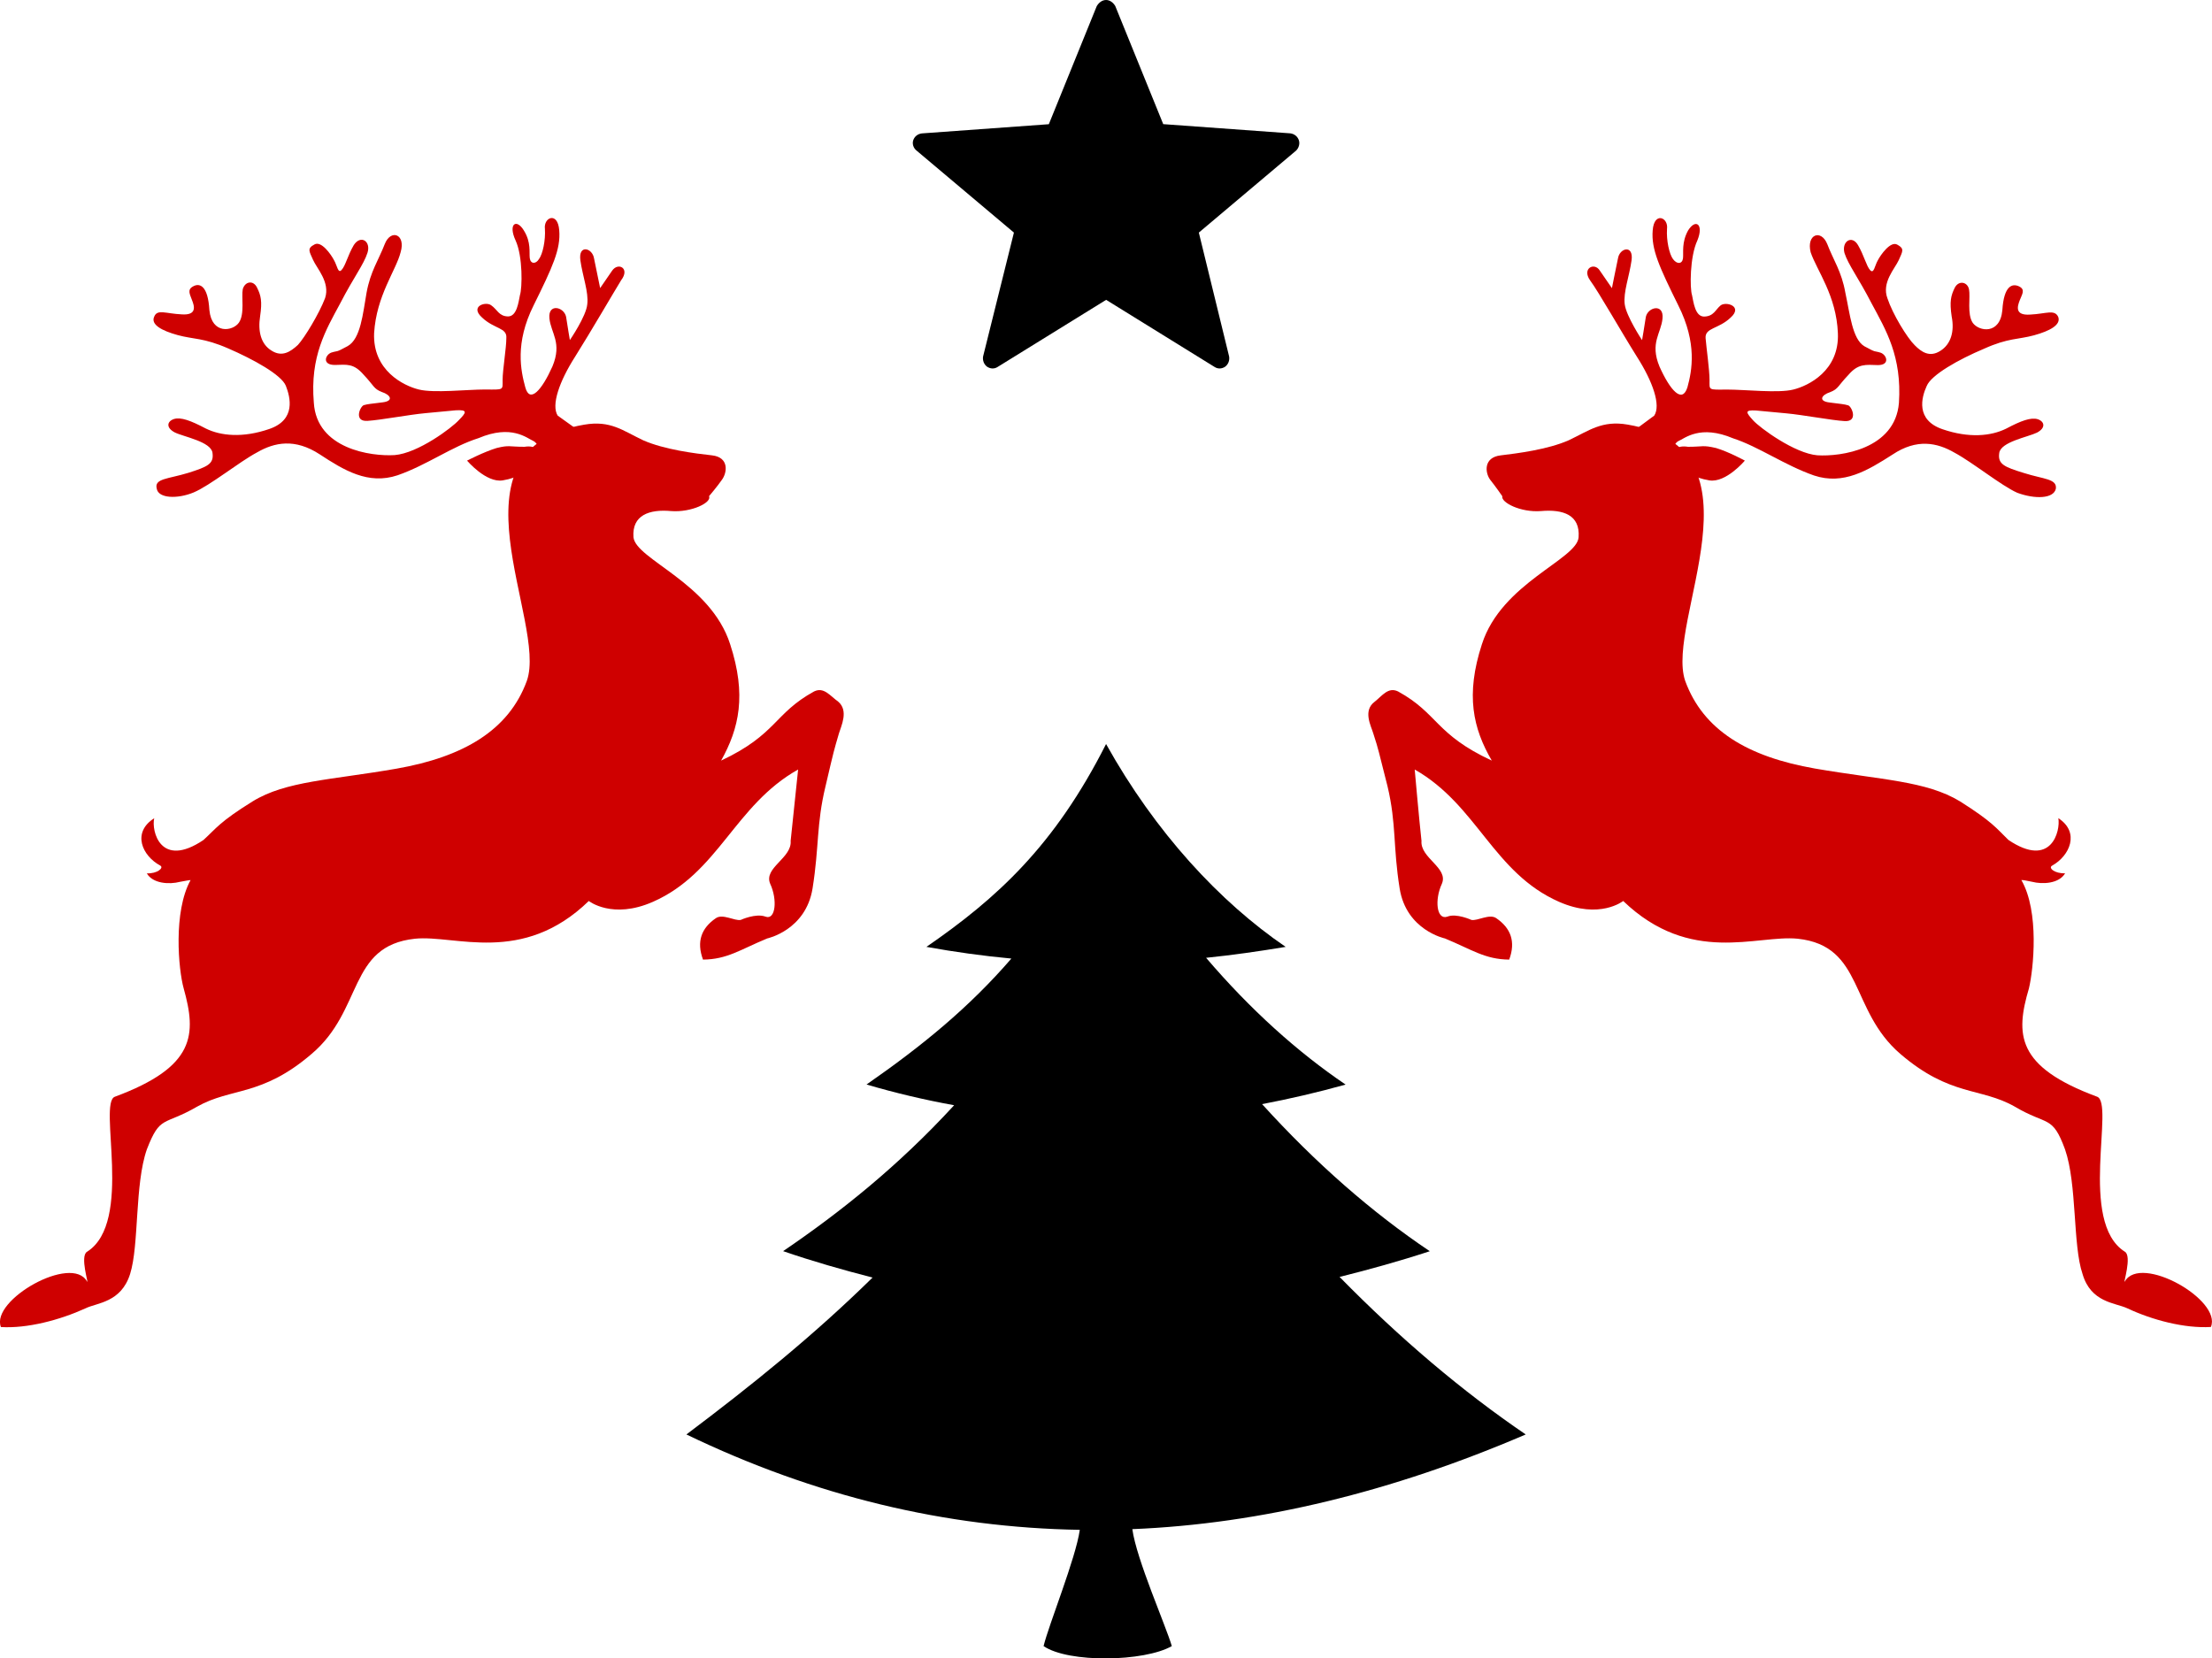 <?xml version="1.0" encoding="utf-8"?>
<!-- Generator: Adobe Illustrator 16.0.0, SVG Export Plug-In . SVG Version: 6.00 Build 0)  -->
<!DOCTYPE svg PUBLIC "-//W3C//DTD SVG 1.1//EN" "http://www.w3.org/Graphics/SVG/1.1/DTD/svg11.dtd">
<svg version="1.1" id="Calque_1" xmlns="http://www.w3.org/2000/svg" xmlns:xlink="http://www.w3.org/1999/xlink" x="0px" y="0px"
	 width="32px" height="23.993px" viewBox="0 0 32 23.993" enable-background="new 0 0 32 23.993" xml:space="preserve">
<g>
	<g>
		<path fill-rule="evenodd" clip-rule="evenodd" d="M19.379,18.474c0.876,0.893,1.78,1.658,2.693,2.279
			c-1.932,0.83-3.836,1.294-5.691,1.37c0.059,0.436,0.485,1.397,0.571,1.692c-0.399,0.228-1.494,0.247-1.855,0
			c0.076-0.314,0.466-1.271,0.524-1.682c-1.943-0.032-3.836-0.486-5.691-1.38c0.942-0.709,1.835-1.427,2.693-2.27
			c-0.429-0.11-0.867-0.235-1.294-0.382c0.826-0.562,1.664-1.229,2.474-2.111c-0.419-0.076-0.848-0.176-1.267-0.3
			c0.81-0.563,1.485-1.116,2.095-1.822c-0.409-0.038-0.818-0.095-1.229-0.169c1.019-0.702,1.855-1.463,2.599-2.935
			c0.713,1.28,1.646,2.286,2.598,2.935c-0.391,0.065-0.771,0.119-1.151,0.158c0.638,0.747,1.322,1.363,2.018,1.834
			c-0.399,0.112-0.81,0.207-1.208,0.283c0.771,0.85,1.588,1.566,2.426,2.128C20.245,18.246,19.808,18.367,19.379,18.474z"/>
	</g>
	<path fill-rule="evenodd" clip-rule="evenodd" d="M16.828,1.796l1.837,0.133c0.057,0.007,0.104,0.042,0.124,0.097
		c0.019,0.053,0,0.114-0.038,0.152l-1.408,1.187l0.438,1.792c0.009,0.055-0.01,0.112-0.057,0.148
		c-0.048,0.032-0.105,0.035-0.153,0.004l-1.569-0.971l-1.57,0.971c-0.048,0.031-0.104,0.028-0.153-0.004
		c-0.047-0.036-0.066-0.093-0.057-0.148l0.446-1.792L13.26,2.179c-0.048-0.038-0.066-0.1-0.048-0.152
		c0.02-0.055,0.066-0.09,0.124-0.097l1.837-0.133l0.693-1.708C15.896,0.038,15.944,0,16.001,0c0.056,0,0.104,0.038,0.133,0.087
		L16.828,1.796z"/>
	<g>
		<g>
			<path fill-rule="evenodd" clip-rule="evenodd" fill="#CF0000" d="M6.003,13.581c0.58-0.06,1.552,0.388,2.515-0.546
				c0,0,0.339,0.271,0.928,0.012c0.951-0.419,1.182-1.399,2.1-1.914c0,0-0.075,0.727-0.108,1.032
				c0.021,0.25-0.395,0.389-0.296,0.621c0.108,0.232,0.077,0.528-0.066,0.476c-0.142-0.054-0.36,0.047-0.36,0.047
				c-0.087,0.018-0.262-0.094-0.36-0.025c-0.209,0.143-0.283,0.337-0.186,0.599c0.35-0.003,0.535-0.143,0.929-0.306
				c0,0,0.558-0.118,0.656-0.724c0.097-0.611,0.054-0.926,0.187-1.476c0.129-0.552,0.118-0.503,0.195-0.768
				c0.032-0.106,0.142-0.327-0.01-0.457c-0.121-0.087-0.209-0.218-0.351-0.148c-0.58,0.319-0.536,0.619-1.344,1
				c0.261-0.467,0.37-0.95,0.131-1.683c-0.284-0.889-1.366-1.227-1.399-1.549c-0.023-0.32,0.229-0.407,0.545-0.378
				c0.296,0.022,0.593-0.125,0.548-0.215c0,0,0.12-0.141,0.187-0.238c0.076-0.103,0.107-0.324-0.142-0.353
				C10.047,6.56,9.609,6.504,9.305,6.37C9.01,6.231,8.834,6.078,8.451,6.144c-2.064,0.352-0.524,2.853-0.83,3.708
				C7.359,10.567,6.703,10.95,5.74,11.12c-0.95,0.166-1.605,0.177-2.087,0.475c-0.48,0.298-0.524,0.389-0.71,0.558
				c-0.624,0.42-0.755-0.135-0.712-0.315c-0.326,0.206-0.175,0.544,0.088,0.685c0.056,0.032-0.044,0.119-0.195,0.112
				c0.086,0.15,0.327,0.163,0.479,0.123c0.1-0.016,0.121-0.025,0.154-0.025c-0.253,0.458-0.176,1.292-0.1,1.566
				c0.186,0.667,0.175,1.134-0.995,1.568c-0.251,0.088,0.275,1.815-0.403,2.243c-0.108,0.063,0.032,0.483,0,0.43
				c-0.219-0.4-1.399,0.268-1.246,0.659c0.382,0.023,0.852-0.101,1.225-0.271c0.163-0.081,0.513-0.081,0.644-0.496
				c0.132-0.419,0.065-1.294,0.242-1.802c0.195-0.504,0.239-0.336,0.73-0.621c0.493-0.278,0.931-0.142,1.651-0.759
				C5.261,14.614,5.03,13.685,6.003,13.581z"/>
			<path fill-rule="evenodd" clip-rule="evenodd" fill="#CF0000" d="M8.068,6.013C7.972,5.862,8.09,5.52,8.32,5.16
				c0.23-0.366,0.557-0.929,0.666-1.106c0.132-0.172-0.042-0.265-0.13-0.139C8.769,4.042,8.682,4.168,8.682,4.168
				S8.625,3.895,8.594,3.74C8.571,3.586,8.364,3.531,8.396,3.766c0.033,0.233,0.121,0.46,0.1,0.634
				c-0.013,0.172-0.252,0.52-0.252,0.52S8.211,4.728,8.189,4.581C8.156,4.438,7.927,4.386,7.948,4.605
				c0.023,0.219,0.187,0.353,0.044,0.696C7.839,5.644,7.664,5.843,7.599,5.603C7.534,5.362,7.446,4.966,7.72,4.417
				c0.272-0.551,0.394-0.812,0.37-1.087C8.068,3.056,7.862,3.144,7.883,3.31c0.011,0.167-0.032,0.367-0.086,0.438
				C7.752,3.823,7.676,3.821,7.664,3.736C7.653,3.652,7.687,3.507,7.577,3.332C7.469,3.157,7.349,3.241,7.458,3.477
				c0.108,0.234,0.097,0.694,0.064,0.792C7.501,4.368,7.479,4.578,7.349,4.578C7.216,4.575,7.194,4.477,7.106,4.417
				c-0.075-0.06-0.317,0.012-0.131,0.178C7.15,4.761,7.337,4.739,7.325,4.89c0,0.147-0.054,0.461-0.054,0.608
				s0.021,0.14-0.251,0.137c-0.264,0-0.744,0.055-0.962,0C5.84,5.581,5.391,5.362,5.412,4.821C5.445,4.275,5.73,3.912,5.796,3.648
				c0.077-0.262-0.143-0.339-0.23-0.117C5.479,3.758,5.359,3.925,5.303,4.234C5.249,4.542,5.217,4.902,5.03,5.007
				c-0.186,0.102-0.131,0.06-0.24,0.095C4.703,5.138,4.658,5.28,4.845,5.28c0.174-0.005,0.272-0.025,0.416,0.142
				c0.151,0.159,0.142,0.202,0.262,0.249c0.131,0.042,0.175,0.131,0.011,0.15C5.369,5.843,5.326,5.843,5.261,5.862
				c-0.056,0.025-0.144,0.24,0.055,0.227c0.186-0.011,0.6-0.09,0.842-0.112c0.251-0.024,0.262-0.024,0.436-0.041
				c0.176-0.01,0.154,0.031,0.044,0.142c-0.099,0.11-0.59,0.479-0.929,0.506C5.369,6.605,4.581,6.496,4.54,5.826
				C4.483,5.154,4.714,4.775,4.921,4.39c0.196-0.38,0.34-0.561,0.395-0.732c0.054-0.169-0.099-0.266-0.198-0.112
				C5.03,3.695,4.998,3.846,4.941,3.906C4.89,3.963,4.878,3.843,4.833,3.766C4.79,3.682,4.648,3.479,4.549,3.537
				C4.439,3.594,4.474,3.635,4.528,3.758c0.053,0.123,0.251,0.325,0.175,0.555C4.615,4.542,4.407,4.884,4.31,4.99
				c-0.11,0.101-0.23,0.18-0.383,0.082C3.774,4.978,3.729,4.793,3.763,4.575c0.032-0.216,0.012-0.3-0.044-0.413
				c-0.055-0.115-0.176-0.09-0.207,0.022C3.49,4.294,3.543,4.542,3.456,4.668C3.369,4.793,3.063,4.843,3.029,4.485
				C3.008,4.13,2.888,4.094,2.8,4.14C2.703,4.188,2.746,4.253,2.778,4.343c0.034,0.085,0.076,0.222-0.152,0.205
				C2.396,4.537,2.275,4.469,2.231,4.581c-0.054,0.115,0.11,0.204,0.34,0.267C2.8,4.911,2.943,4.884,3.304,5.042
				c0.36,0.156,0.766,0.379,0.831,0.539c0.064,0.164,0.152,0.492-0.241,0.626c-0.382,0.131-0.7,0.1-0.918-0.008
				c-0.218-0.115-0.36-0.167-0.459-0.137c-0.1,0.033-0.12,0.125,0.011,0.194C2.658,6.32,3.052,6.389,3.074,6.551
				c0.022,0.159-0.066,0.2-0.35,0.29C2.43,6.931,2.231,6.922,2.267,7.067C2.288,7.214,2.571,7.22,2.8,7.125
				c0.242-0.102,0.656-0.44,0.919-0.58C3.97,6.4,4.265,6.338,4.625,6.573c0.351,0.23,0.701,0.445,1.127,0.303
				c0.426-0.149,0.786-0.416,1.17-0.537c0.479-0.203,0.699,0,0.798,0.043c0.099,0.047,0.24,0.464,0.24,0.464l0.449-0.589
				L8.068,6.013z"/>
			<path fill-rule="evenodd" clip-rule="evenodd" fill="#CF0000" d="M7.588,6.464c-0.229,0-0.219-0.028-0.404,0.018
				C6.999,6.538,6.757,6.664,6.757,6.664s0.274,0.324,0.515,0.286C7.501,6.912,7.653,6.816,7.74,6.668
				C7.829,6.516,7.752,6.438,7.588,6.464z"/>
		</g>
		<g>
			<path fill-rule="evenodd" clip-rule="evenodd" fill="#CF0000" d="M26.007,13.581c-0.59-0.06-1.552,0.388-2.525-0.546
				c0,0-0.338,0.271-0.928,0.012c-0.952-0.419-1.182-1.399-2.088-1.914c0,0,0.064,0.727,0.098,1.032
				c-0.021,0.25,0.394,0.389,0.295,0.621c-0.108,0.232-0.077,0.528,0.078,0.476c0.13-0.054,0.349,0.047,0.349,0.047
				c0.087,0.018,0.263-0.094,0.36-0.025c0.209,0.143,0.284,0.337,0.187,0.599c-0.35-0.003-0.536-0.143-0.93-0.306
				c0,0-0.559-0.118-0.655-0.724c-0.098-0.611-0.045-0.926-0.175-1.476c-0.142-0.552-0.121-0.503-0.207-0.768
				c-0.031-0.106-0.154-0.327,0.021-0.457c0.11-0.087,0.196-0.218,0.339-0.148c0.58,0.319,0.536,0.619,1.355,1
				c-0.272-0.467-0.382-0.95-0.143-1.683c0.284-0.889,1.378-1.227,1.399-1.549c0.023-0.32-0.219-0.407-0.546-0.378
				c-0.294,0.022-0.58-0.125-0.558-0.215c0,0-0.097-0.141-0.175-0.238c-0.076-0.103-0.099-0.324,0.152-0.353
				c0.241-0.029,0.679-0.084,0.983-0.218c0.295-0.139,0.481-0.292,0.854-0.227c2.064,0.352,0.536,2.853,0.832,3.708
				c0.261,0.715,0.905,1.098,1.878,1.268c0.962,0.166,1.607,0.177,2.098,0.475c0.471,0.298,0.526,0.389,0.7,0.558
				c0.624,0.42,0.755-0.135,0.722-0.315c0.317,0.206,0.164,0.544-0.087,0.685c-0.066,0.032,0.033,0.119,0.185,0.112
				c-0.086,0.15-0.326,0.163-0.479,0.123c-0.089-0.016-0.109-0.025-0.154-0.025c0.264,0.458,0.175,1.292,0.11,1.566
				c-0.197,0.667-0.186,1.134,0.984,1.568c0.262,0.088-0.274,1.815,0.403,2.243c0.109,0.063-0.032,0.483,0,0.43
				c0.229-0.4,1.409,0.268,1.245,0.659c-0.382,0.023-0.851-0.101-1.211-0.271c-0.176-0.081-0.525-0.081-0.646-0.496
				c-0.143-0.419-0.077-1.294-0.253-1.802c-0.185-0.504-0.251-0.336-0.731-0.621c-0.492-0.278-0.93-0.142-1.65-0.759
				C26.751,14.614,26.969,13.685,26.007,13.581z"/>
			<path fill-rule="evenodd" clip-rule="evenodd" fill="#CF0000" d="M23.931,6.013c0.099-0.15-0.021-0.493-0.251-0.853
				c-0.23-0.366-0.548-0.929-0.678-1.106c-0.121-0.172,0.065-0.265,0.142-0.139c0.087,0.128,0.175,0.254,0.175,0.254
				s0.054-0.273,0.087-0.428c0.022-0.154,0.229-0.208,0.197,0.026c-0.033,0.233-0.121,0.46-0.099,0.634
				c0.021,0.172,0.251,0.52,0.251,0.52s0.033-0.191,0.055-0.338c0.033-0.143,0.262-0.195,0.241,0.024
				c-0.021,0.219-0.186,0.353-0.044,0.696c0.153,0.342,0.328,0.542,0.404,0.301c0.066-0.24,0.144-0.637-0.132-1.186
				c-0.272-0.551-0.394-0.812-0.37-1.087c0.021-0.273,0.229-0.186,0.207-0.02c-0.011,0.167,0.033,0.367,0.087,0.438
				c0.056,0.076,0.132,0.074,0.144-0.011c0.01-0.084-0.023-0.229,0.074-0.404c0.109-0.175,0.23-0.091,0.134,0.145
				c-0.11,0.234-0.11,0.694-0.077,0.792c0.021,0.099,0.044,0.309,0.174,0.309c0.142-0.003,0.164-0.101,0.24-0.162
				c0.077-0.06,0.329,0.012,0.143,0.178c-0.175,0.166-0.371,0.144-0.361,0.295c0.012,0.147,0.057,0.461,0.057,0.608
				s-0.022,0.14,0.249,0.137c0.274,0,0.744,0.055,0.963,0c0.219-0.054,0.667-0.273,0.645-0.814
				c-0.021-0.546-0.305-0.909-0.394-1.172c-0.065-0.262,0.152-0.339,0.241-0.117c0.086,0.227,0.207,0.394,0.261,0.703
				c0.067,0.308,0.1,0.668,0.274,0.773c0.186,0.102,0.131,0.06,0.24,0.095c0.088,0.036,0.132,0.178-0.043,0.178
				c-0.176-0.005-0.284-0.025-0.427,0.142c-0.153,0.159-0.143,0.202-0.263,0.249c-0.132,0.042-0.174,0.131-0.01,0.15
				c0.163,0.022,0.207,0.022,0.272,0.042c0.055,0.025,0.143,0.24-0.055,0.227c-0.186-0.011-0.603-0.09-0.842-0.112
				c-0.252-0.024-0.262-0.024-0.438-0.041c-0.175-0.01-0.142,0.031-0.043,0.142c0.099,0.11,0.602,0.479,0.93,0.506
				c0.338,0.021,1.125-0.088,1.18-0.758c0.044-0.672-0.187-1.051-0.394-1.437c-0.196-0.38-0.339-0.561-0.394-0.732
				c-0.044-0.169,0.109-0.266,0.197-0.112c0.087,0.15,0.12,0.301,0.175,0.361c0.054,0.057,0.065-0.063,0.109-0.14
				c0.043-0.084,0.187-0.287,0.284-0.229c0.108,0.058,0.075,0.098,0.021,0.222c-0.055,0.123-0.252,0.325-0.164,0.555
				c0.076,0.229,0.285,0.571,0.394,0.677c0.099,0.101,0.218,0.18,0.371,0.082c0.152-0.095,0.207-0.279,0.164-0.497
				c-0.032-0.216-0.012-0.3,0.043-0.413c0.056-0.115,0.187-0.09,0.208,0.022c0.022,0.109-0.031,0.357,0.054,0.483
				c0.089,0.125,0.395,0.175,0.428-0.183c0.022-0.355,0.143-0.391,0.241-0.345c0.097,0.047,0.044,0.113,0.01,0.203
				c-0.033,0.085-0.076,0.222,0.154,0.205c0.229-0.011,0.35-0.079,0.403,0.033c0.044,0.115-0.12,0.204-0.35,0.267
				c-0.229,0.063-0.372,0.036-0.722,0.194c-0.371,0.156-0.765,0.379-0.83,0.539c-0.076,0.164-0.164,0.492,0.229,0.626
				c0.382,0.131,0.699,0.1,0.919-0.008c0.217-0.115,0.359-0.167,0.458-0.137c0.099,0.033,0.12,0.125-0.011,0.194
				c-0.131,0.064-0.524,0.133-0.546,0.295c-0.022,0.159,0.065,0.2,0.36,0.29c0.284,0.09,0.479,0.082,0.459,0.227
				c-0.033,0.147-0.306,0.152-0.559,0.058c-0.229-0.102-0.646-0.44-0.907-0.58c-0.251-0.145-0.545-0.207-0.896,0.027
				c-0.36,0.23-0.71,0.445-1.137,0.303c-0.426-0.149-0.798-0.416-1.169-0.537c-0.481-0.203-0.698,0-0.799,0.043
				c-0.087,0.047-0.24,0.464-0.24,0.464l-0.437-0.589L23.931,6.013z"/>
			<path fill-rule="evenodd" clip-rule="evenodd" fill="#CF0000" d="M24.421,6.464c0.22,0,0.209-0.028,0.405,0.018
				c0.187,0.056,0.416,0.182,0.416,0.182s-0.273,0.324-0.513,0.286c-0.23-0.038-0.383-0.133-0.471-0.281
				C24.171,6.516,24.246,6.438,24.421,6.464z"/>
		</g>
	</g>
</g>
</svg>
